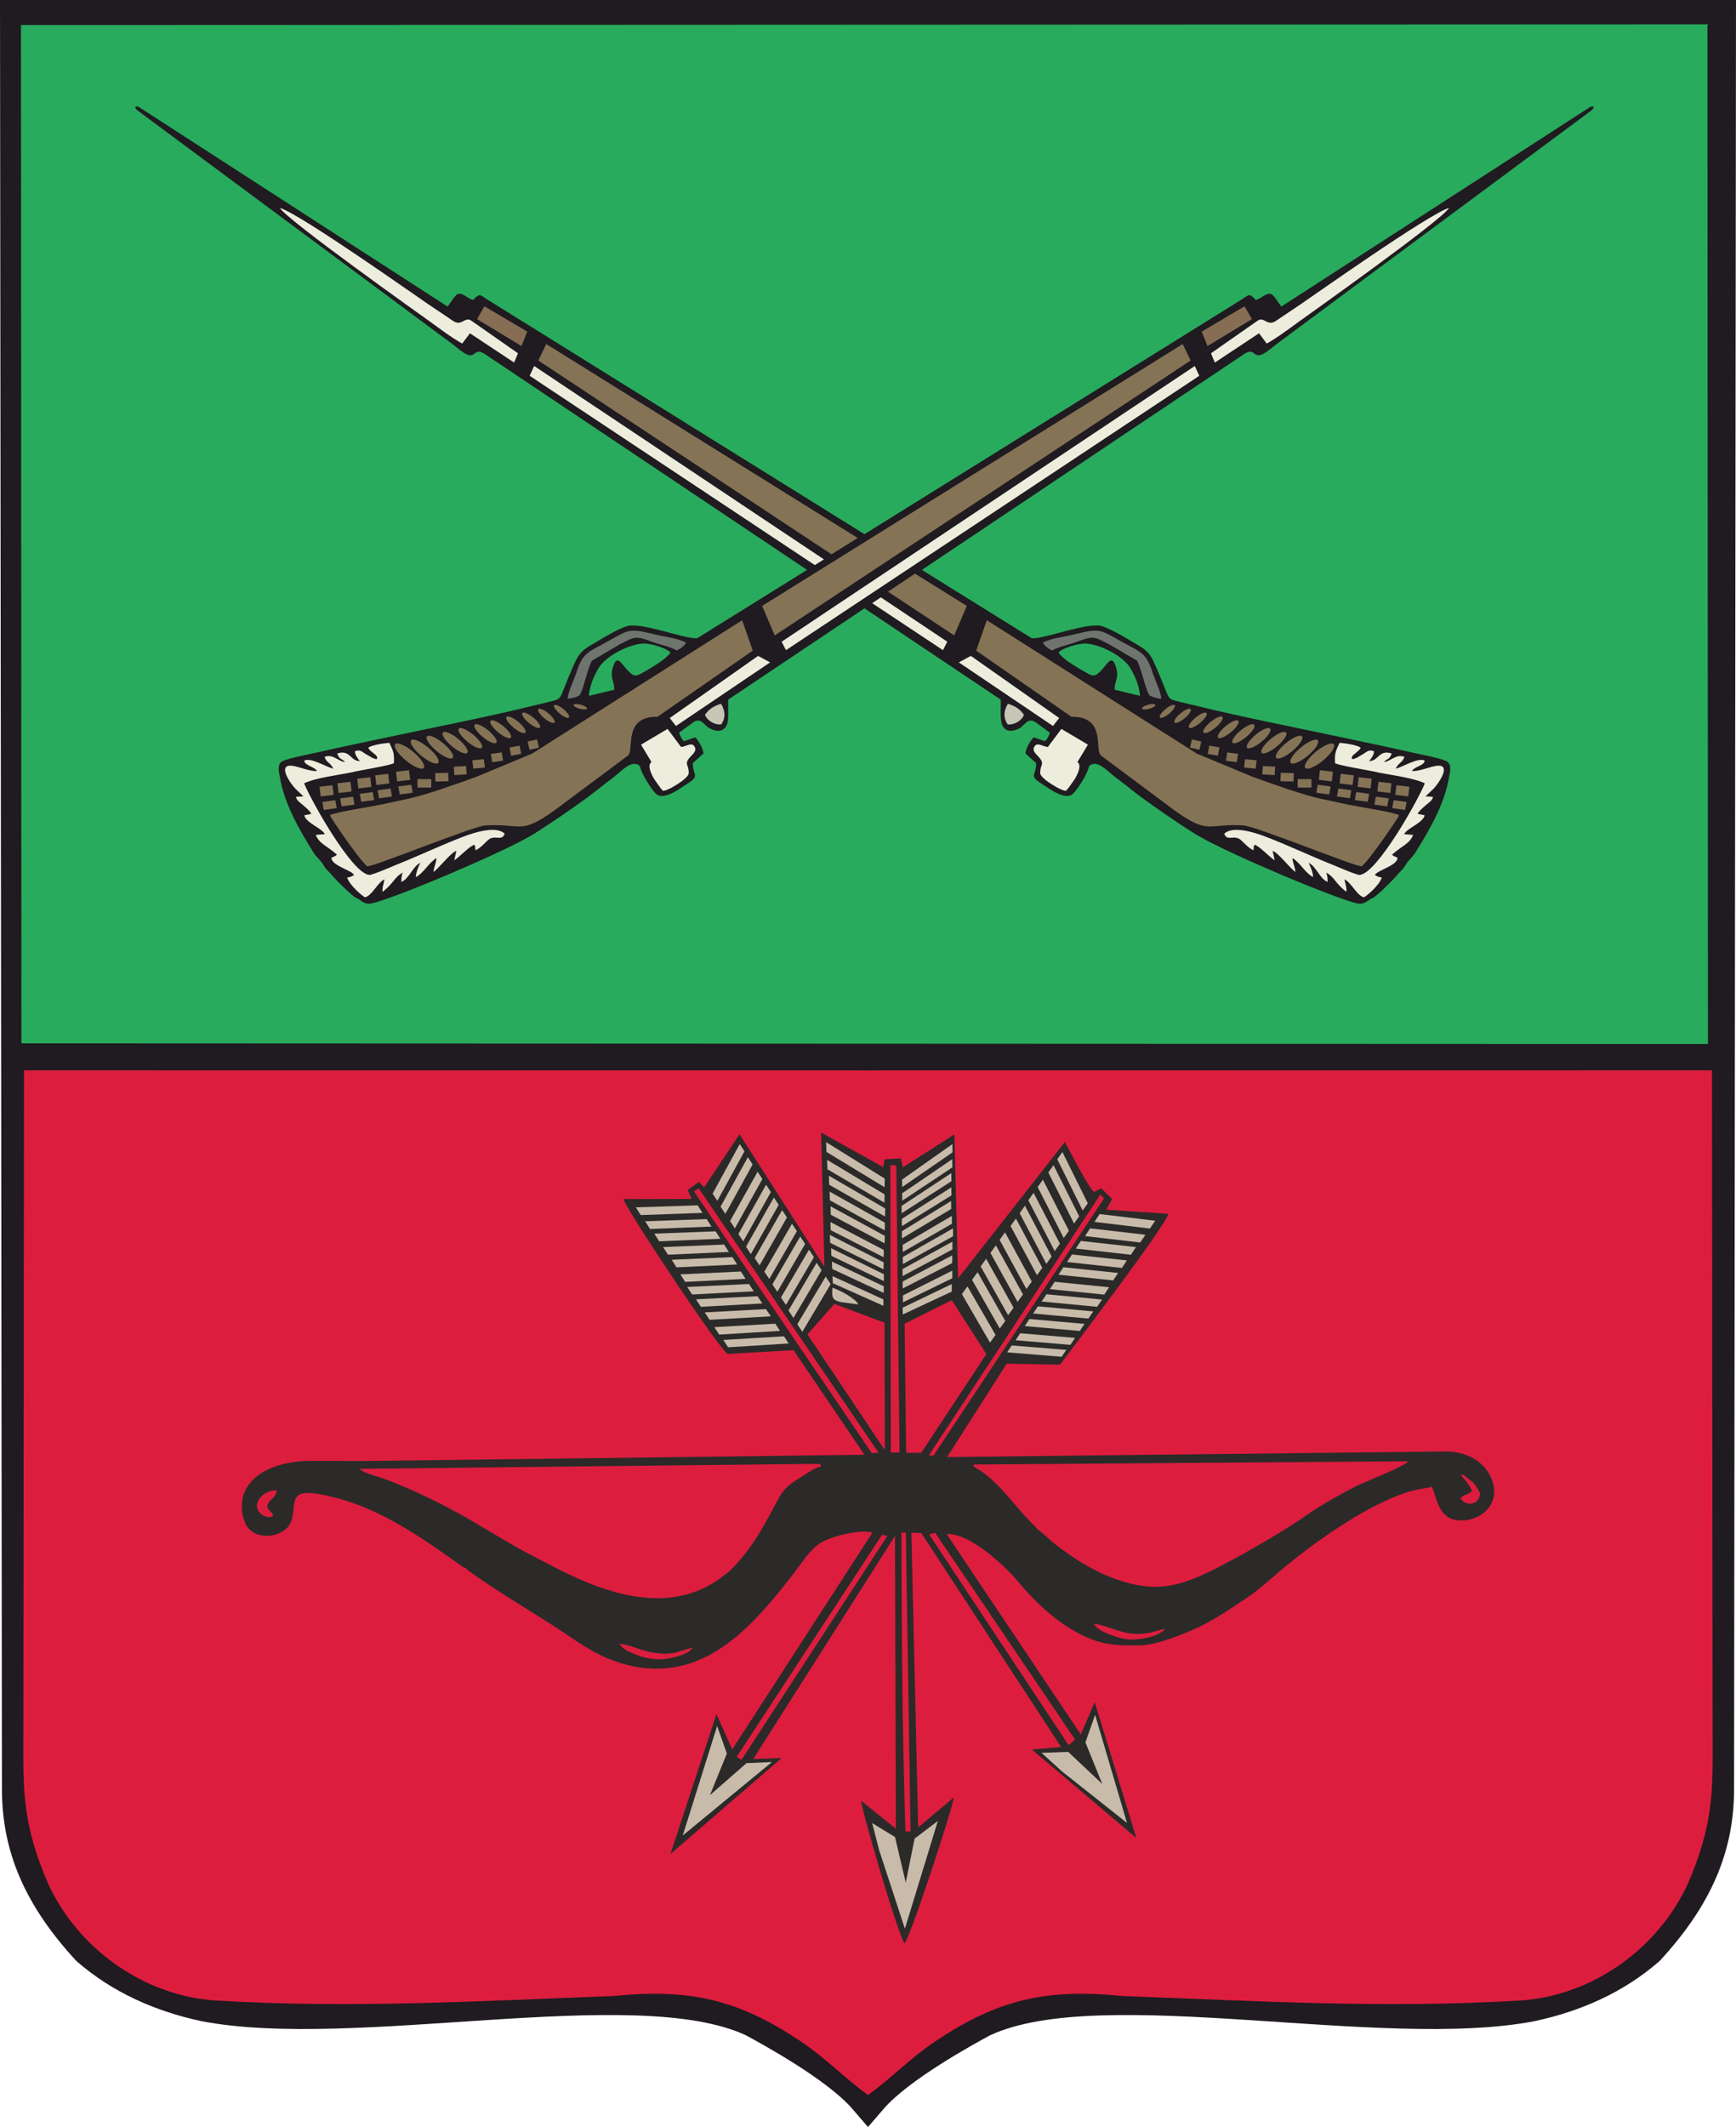 <?xml version="1.0" encoding="UTF-8"?>
<!DOCTYPE svg PUBLIC "-//W3C//DTD SVG 1.1//EN" "http://www.w3.org/Graphics/SVG/1.1/DTD/svg11.dtd">
<!-- Creator: CorelDRAW -->
<svg xmlns="http://www.w3.org/2000/svg" xml:space="preserve" width="762.567mm" height="933.995mm" version="1.1" style="shape-rendering:geometricPrecision; text-rendering:geometricPrecision; image-rendering:optimizeQuality; fill-rule:evenodd; clip-rule:evenodd"
viewBox="0 0 76246.68 93387.31"
 xmlns:xlink="http://www.w3.org/1999/xlink"
 xmlns:xodm="http://www.corel.com/coreldraw/odm/2003">
 <defs>
  <style type="text/css">
   <![CDATA[
    .fil8 {fill:#2B2A29}
    .fil2 {fill:#DD1D3E}
    .fil3 {fill:#EDEDDE}
    .fil9 {fill:#C8BBAA}
    .fil7 {fill:#C7C6B7}
    .fil6 {fill:#866D54}
    .fil4 {fill:#857356}
    .fil5 {fill:#70746F}
    .fil1 {fill:#28AB5D}
    .fil0 {fill:#1F1B20}
   ]]>
  </style>
 </defs>
 <g id="Слой_x0020_1">
  <g id="_2338726822640">
   <path class="fil0" d="M43465.7 89369.96c-744.55,405.28 -3550.09,1938.93 -4659.69,3225.68l-682.67 791.67 -682.67 -791.67c-1109.6,-1286.75 -3915.14,-2820.4 -4659.7,-3225.68 -4870.83,-2289.99 -17221.44,674.77 -23953.41,-633.63 -2024.34,-438.46 -3892.8,-1259.37 -5473.65,-2637.52 -2248.53,-2433.3 -3266.15,-4791.95 -3269.11,-7536.63l-84.79 -78562.18 38123.34 0 38123.35 0 -84.79 78562.18c-2.96,2744.68 -1020.59,5103.33 -3269.13,7536.63 -1580.83,1378.16 -3449.3,2199.06 -5473.65,2637.52 -6731.95,1308.4 -19082.57,-1656.36 -23953.41,633.63z"/>
   <polygon class="fil1" points="940.17,45808.03 75015.01,45838.49 74991.01,1068.12 921.76,1098.66 "/>
   <path class="fil2" d="M38081.55 91951.06l40.24 34.27 1.54 1.31 1.56 -1.31 40.21 -34.27c993.99,-716.91 1774.87,-1556.76 2899.25,-2314.31 2779.79,-1872.82 4940.29,-2333.96 8235.77,-1999.84 5955.48,219.72 11482.34,551.7 17436.64,198.43 3288.04,-195.05 6300.86,-2424.85 7533.86,-5453.04 1078.3,-2648.19 948.71,-4102.9 949.37,-6862.49l-27.08 -28527.3 -37069.58 4.88 -37069.59 -4.88 -27.08 28527.3c0.66,2759.59 -128.93,4214.3 949.39,6862.49 1233,3028.18 4245.8,5257.98 7533.86,5453.04 5954.3,353.26 11481.14,21.29 17436.64,-198.43 3295.47,-334.13 5455.99,127.01 8235.77,1999.84 1124.36,757.55 1905.25,1597.4 2899.23,2314.31z"/>
   <g>
    <path class="fil0" d="M19657.42 13459.5c102.24,-114.57 329.3,-507.8 438.18,-545.12 248.2,-85.08 457.7,223.2 690.57,252.98 328.28,-355.77 288.02,-196.31 779.2,84.13l16403.02 10201.82 16402.99 -10201.82c491.19,-280.44 450.92,-439.9 779.21,-84.13 232.87,-29.78 442.37,-338.06 690.58,-252.98 108.88,37.32 335.93,430.54 438.17,545.12l13540.78 -8749.5c206.07,-102.51 223.47,21.28 69.11,144.4l-13772.81 10215.82c-187.36,141.05 -458.28,379.79 -653.32,476.46 -432.13,214.19 -343.27,-316.59 -817.01,-4.35l-14156.36 9479.14 4821.1 2998.49c526.56,63.99 2508.34,-749.82 3131.2,-515.93 429.12,161.15 880.27,429.52 1252.79,651.56 490.55,292.42 738.5,380.66 987,923.05 196.01,427.81 388.24,902.64 561.17,1344.87 120.4,307.97 223.45,300.35 557.04,386.75 250.41,64.84 508.14,121.33 770.09,185.38 2081.74,508.92 4154.35,906.99 6259.04,1356.3 1043.5,222.76 2095.31,437.93 3138.43,676.12 473.58,108.13 1113.78,219.4 1525.75,373.75 292.54,109.58 191.5,490.34 150.86,725.7 -205.4,1189.65 -852,2295.67 -1473.73,3296.63 -131.09,211.05 -295.15,320.41 -422.08,529.43 -82.06,135.11 -84.1,148.47 -200.01,264.82 -92.06,92.42 -143.12,151.82 -233.34,258.05 -135.15,159.13 -818.45,840.64 -1008.45,943.02l-102.79 41.61c-10.03,6.11 -250.74,226.44 -474.62,219.79 -429.49,-12.77 -2957.87,-1062.28 -3478.55,-1285.65 -1028.21,-441.1 -2998.54,-1291.82 -3866.56,-1847.86 -796.88,-510.47 -1507.12,-995.28 -2262.31,-1548.83 -379.08,-277.87 -699.06,-550.49 -1075.47,-828.19 -322.54,-237.95 -736.63,-709.12 -1048.06,-622.46 -102.98,28.66 -160.01,56.42 -181.91,146.79 -67.83,294.44 -483.54,965.41 -699.36,1165.71 -65.3,60.6 -135.45,80.39 -227.66,84.23 -390.93,16.27 -847.71,-352.1 -1148.44,-540.55 -576.21,-361.05 -222.01,-357.34 -234.05,-899.64l-467.47 -423.27c25.62,-275.31 235.21,-567.77 356.75,-708.45l504.55 170.86c93.04,-102.91 174.63,-226.59 203.7,-379.24l-647.75 -472.68c-335.22,-192.85 -447.37,164.38 -692.93,290.28 -294.57,151.04 -603.32,170.64 -749.2,-154.34 -100.47,-223.84 -44.05,-811.79 -62.85,-1111.39l-5983.22 -4006.41 -5983.25 4006.41c-18.78,299.6 37.64,887.55 -62.84,1111.39 -145.87,324.98 -454.62,305.38 -749.2,154.34 -245.56,-125.9 -357.71,-483.14 -692.92,-290.28l-647.76 472.68c29.08,152.65 110.68,276.33 203.69,379.24l504.55 -170.86c121.55,140.68 331.16,433.13 356.75,708.45l-467.47 423.27c-12.04,542.3 342.18,538.59 -234.03,899.64 -300.74,188.45 -757.52,556.82 -1148.45,540.55 -92.21,-3.84 -162.36,-23.63 -227.67,-84.23 -215.82,-200.29 -631.53,-871.27 -699.34,-1165.71 -21.9,-90.37 -78.95,-118.13 -181.92,-146.79 -311.43,-86.66 -725.52,384.51 -1048.06,622.46 -376.41,277.7 -696.39,550.32 -1075.48,828.19 -755.19,553.55 -1465.43,1038.35 -2262.3,1548.83 -868.03,556.04 -2838.36,1406.76 -3866.57,1847.86 -520.66,223.37 -3049.06,1272.88 -3478.55,1285.65 -223.87,6.65 -464.59,-213.68 -474.62,-219.79l-102.77 -41.61c-190.01,-102.38 -873.32,-783.89 -1008.47,-943.02 -90.22,-106.23 -141.26,-165.63 -233.34,-258.05 -115.91,-116.34 -117.93,-129.7 -199.99,-264.82 -126.95,-209.02 -291,-318.38 -422.09,-529.43 -621.74,-1000.96 -1268.32,-2106.97 -1473.74,-3296.63 -40.64,-235.37 -141.67,-616.13 150.86,-725.7 411.97,-154.35 1052.19,-265.63 1525.77,-373.75 1043.1,-238.19 2094.93,-453.36 3138.43,-676.12 2104.67,-449.31 4177.28,-847.38 6259.03,-1356.3 261.95,-64.04 519.68,-120.53 770.1,-185.38 333.57,-86.4 436.61,-78.78 557.04,-386.75 172.91,-442.23 365.14,-917.06 561.16,-1344.87 248.51,-542.39 496.45,-630.63 987.01,-923.05 372.5,-222.04 823.65,-490.42 1252.79,-651.56 622.84,-233.89 2604.63,579.92 3131.18,515.93l4821.12 -2998.49 -14156.37 -9479.14c-473.74,-312.24 -384.88,218.54 -817.01,4.35 -195.04,-96.67 -465.97,-335.41 -653.31,-476.46l-13772.82 -10215.82c-154.35,-123.12 -136.96,-246.91 69.11,-144.4l13540.78 8749.5zm6205.71 17092.5l0 0 1117.6 -268.87c-2.15,-432.31 -222.05,-519.18 -38.76,-1054.91 177.82,-519.7 361.31,-49.54 683.71,265.43 258.57,252.63 360.7,178.76 676.65,-1.52 352.89,-201.35 987.09,-570.61 1144.45,-847.91 -170.27,-182.81 -818.89,-385.79 -1147.29,-388.84 -591.01,-5.5 -1695.89,517.25 -2030.41,1110.7 -186.38,330.64 -362.34,719.44 -405.95,1185.92zm24210.52 0l0 0c-43.6,-466.49 -219.58,-855.29 -405.97,-1185.92 -334.52,-593.45 -1439.39,-1116.2 -2030.4,-1110.7 -328.41,3.05 -977.02,206.03 -1147.28,388.84 157.35,277.3 791.55,646.56 1144.44,847.91 315.94,180.28 418.08,254.15 676.64,1.52 322.41,-314.97 505.91,-785.13 683.71,-265.43 183.29,535.73 -36.6,622.6 -38.76,1054.91l1117.62 268.87z"/>
    <path class="fil3" d="M41607.16 28175.3l-191.45 370.51 -3108.54 -2062.9 380.93 -255.06 2919.07 1947.44zm-5820.51 -3365.06l0 0 -12523.59 -8310.94 197.67 -430.29 12727.8 8491.28 -401.89 249.96z"/>
    <path class="fil4" d="M42874.38 28566.06l466.91 -1333.79 9219.85 5852.98 2436.23 1014.26c806.34,289.6 2264.19,821.41 3072.54,982.68l1129.69 244.03c486.66,100.58 2044,336.01 2249.68,467.49 -43.17,132.34 -1306.32,1975.5 -1639.15,2240.18 -114.81,91.3 -4648.6,-1762.62 -5202.19,-1794.57 -1591.47,-91.88 -1500.42,430.5 -3007.04,-647.65l-3234.23 -2409.96c-320.36,-235.04 250.71,-1729.08 -1308.65,-1711.5l-4183.65 -2904.15z"/>
    <path class="fil4" d="M23642.92 15827.03l348.02 -722.2 13681.21 8515.77 -1152.02 716.5 -12877.21 -8510.08zm16544.35 9359.1l0 0 2276.2 1416.81 -553.94 1295.81 -2905.66 -1920.22 1183.39 -792.41z"/>
    <path class="fil3" d="M18809.23 13357.25c312.3,209.87 632.84,422.49 948.92,637.72 196.3,133.68 322.67,251.26 574.5,114.2 261.12,-142.1 276.97,-88.69 510.16,69.38l1907.29 1333.1 -170.08 406.89 -1940.01 -1285.46 -340.31 451.7c-514.84,-291.58 -989.4,-658.29 -1451.24,-990.8 -318.43,-230.04 -6253.25,-4438.89 -6556.27,-4964.32 847.04,233.45 6011.67,3887.98 6517.03,4227.61z"/>
    <path class="fil3" d="M59051.19 38610.49c30.17,201.96 103.37,345.08 84.93,547.35 -527.72,-404.73 -510.85,-649.23 -893.67,-845.34 66.76,113.09 61.23,256.85 68.59,407.96 -335.12,-119.19 -508.2,-692.18 -833.94,-836.41 83.03,185.8 178.2,372.58 197.11,621.56 -142.2,-49.12 -380.71,-308.09 -463.65,-412.39 -83.46,-104.95 -328.97,-364.27 -441.01,-417.51 -6.57,168.3 104.12,371.71 128.44,608.38 -257.34,-176.91 -761.66,-855.87 -1003.21,-924.7l90.4 412.95c-269.04,-175.29 -641.72,-604.18 -883.32,-684.55 -52.96,101.53 -33.86,109.94 -45.42,244.8 -227,-97.76 -431.39,-341.14 -552.12,-447.4 -300.43,-264.48 -608.03,82.7 -733.15,-281.66 368.33,-362.67 1335.39,-49.02 1752.14,107.11 952.7,356.88 2046.23,876.88 3035.56,1270.01 167.22,66.46 1023.18,444.14 1161.86,433.11 761.53,-60.5 2577.03,-3307.64 2858.53,-4019.24 -461.07,-237 -1513,-369.09 -2041.43,-475.52 -423.62,-107.03 -1670.87,-291.33 -1900.7,-410.81 -27.74,-488.67 48.88,-553.15 197.84,-894.28 185.98,12.07 772.49,87.98 928.31,216.85 -116.43,226.15 -454.23,311.84 -384.13,493.84 110.9,28.94 349.38,-135.89 461.6,-198.9 190.19,-106.81 269.26,-235.85 504.42,-141.75 9.7,161.52 -144.26,351.51 -215.37,428.37 424.16,15.29 413.89,-515.35 997.51,-329.29 -62.01,151.62 -95.09,209.45 -247.09,283.48l-99.46 92.1c306.28,-25.24 531.96,-372.97 900.87,-226.65 -82.58,260.46 -291.07,277.07 -378.44,519.48 317.38,-82.91 991.53,-507.84 1269.8,-356.3 -17.79,227.81 -449.67,254.69 -557.59,459.85 332.31,10.11 745.28,-175.54 1040.67,-225.8 769.94,-130.99 95.78,819.02 -108.58,1014.85l-339.5 321.49 334.36 19.06c-36.55,108.78 -68.41,156.46 -141.53,219.67 -153.42,132.63 -477.51,378.86 -536.04,529.44l308.13 60.02c-66.39,333.99 -786.29,570.53 -902.21,832.73l396.29 29.59c-154.94,393.41 -488.23,477.05 -928.02,866.07 99.49,104.18 129.78,70.16 241.82,141.09 -16.04,274.56 -497.44,424.37 -877.13,639.88l-122.34 100.87c104.25,90.78 170.14,96.59 310.39,126.98 -125.25,367.76 -724.72,856.55 -792.7,864.51 -313.1,-79.47 -552.05,-659.43 -847.83,-784.93z"/>
    <polygon class="fil3" points="42111.75,29081.65 42641.65,28798.36 46521.15,31525.66 46248.31,31874.82 "/>
    <path class="fil5" d="M49934.29 29004.46l-1243.9 -730.28c-81.39,-41.47 -129.39,-57.86 -218.04,-105.59 -498.13,-268.2 -608.51,-188.17 -1268.03,42.07 -247.07,86.26 -801.68,216.08 -985.68,349.65 -159.64,-65.2 -356.94,-209.9 -413.67,-350.34 369.66,-191.68 981.1,-255.66 1422.2,-366.2 1138.1,-285.24 1124.54,-171.68 2049.1,335.64 855.51,469.41 1075.47,482.54 1360.21,1397.42 102.03,301.32 352.42,803.14 367.78,1100.71 -110.33,1.58 -427.8,-74.38 -513.24,-147.44 -145.43,-124.35 -384.29,-1274.06 -556.74,-1525.63z"/>
    <polygon class="fil6" points="23157.38,14559.26 22904.07,15194.72 20950.25,14010.42 21274.93,13447.85 "/>
    <path class="fil3" d="M47321.74 33459.8c234.09,146.65 -60.96,670.39 -163.37,811.58 -91.65,126.35 -240.48,363.07 -345.69,451.45 -207.4,-9.82 -648.27,-299.35 -807.88,-413.7 -101.51,-72.72 -286.28,-230.45 -311.02,-326.84 -26.66,-103.96 17.73,-288.1 55.56,-379.36 141.54,-341.47 -560.99,-536.22 -291.05,-858.78 122.95,-146.94 328.07,23.11 564.56,54.53l593.49 -795 1165.95 690.75 -460.54 765.35z"/>
    <path class="fil7" d="M44971.95 31384.56c-59.79,209.35 -379.73,449.82 -709.54,420.88 -215.33,-291.02 -168.57,-632.84 6.85,-906.3 339.88,102.54 548.77,253.83 702.69,485.42z"/>
    <polygon class="fil4" points="61114.03,34392.46 60543.65,34325.91 60494.15,34750.23 61064.52,34816.78 "/>
    <polygon class="fil4" points="61902.18,34542.21 61331.81,34475.66 61282.3,34899.98 61852.67,34966.53 "/>
    <polygon class="fil4" points="59457.43,34040.85 58887.04,33974.3 58837.53,34398.62 59407.91,34465.16 "/>
    <polygon class="fil4" points="60245.58,34190.6 59675.18,34124.05 59625.68,34548.36 60196.05,34614.93 "/>
    <polygon class="fil4" points="58543.19,33883.22 57972.81,33816.68 57923.29,34240.98 58493.68,34307.54 "/>
    <polygon class="fil4" points="60995.62,35054.69 60427.78,34977.32 60364.69,35328.29 60932.51,35405.66 "/>
    <polygon class="fil4" points="61778.37,35209.65 61210.54,35132.29 61147.44,35483.25 61715.25,35560.62 "/>
    <polygon class="fil4" points="59351.53,34698.32 58783.7,34620.96 58720.61,34971.93 59288.42,35049.3 "/>
    <polygon class="fil4" points="60134.27,34853.28 59566.46,34775.91 59503.34,35126.89 60071.18,35204.26 "/>
    <polygon class="fil4" points="58443.03,34531.96 57875.22,34454.58 57812.11,34805.55 58379.93,34882.92 "/>
    <path class="fil4" d="M58581.29 32676.75c-87.5,-105.81 -439.63,40.98 -786.5,327.85 -346.88,286.86 -557.15,605.17 -469.65,710.98 87.5,105.8 439.61,-40.99 786.5,-327.86 346.86,-286.85 557.15,-605.16 469.65,-710.97z"/>
    <path class="fil4" d="M57882.72 32505.49c-83.27,-100.69 -418.38,38.99 -748.47,311.99 -330.11,272.99 -530.23,575.92 -446.96,676.6 83.28,100.7 418.38,-39 748.49,-312 330.11,-272.97 530.21,-575.91 446.94,-676.59z"/>
    <path class="fil4" d="M57184.14 32334.22c-79.03,-95.58 -397.11,37.03 -710.45,296.14 -313.34,259.13 -503.28,546.68 -424.24,642.24 79.04,95.59 397.13,-37.02 710.46,-296.13 313.34,-259.14 503.27,-546.68 424.23,-642.25z"/>
    <path class="fil4" d="M56485.59 32162.97c-74.81,-90.46 -375.87,35.04 -672.45,280.3 -296.56,245.26 -476.34,517.4 -401.53,607.86 74.81,90.46 375.87,-35.05 672.42,-280.3 296.58,-245.26 476.36,-517.41 401.56,-607.86z"/>
    <path class="fil4" d="M55787.01 31991.7c-70.57,-85.33 -354.6,33.07 -634.42,264.45 -279.8,231.4 -449.41,488.17 -378.83,573.51 70.57,85.33 354.62,-33.08 634.42,-264.47 279.79,-231.38 449.4,-488.16 378.83,-573.49z"/>
    <path class="fil4" d="M55088.44 31820.44c-66.35,-80.23 -333.37,31.09 -596.38,248.6 -263.04,217.52 -422.48,458.9 -356.13,539.13 66.33,80.24 333.36,-31.09 596.39,-248.61 263.04,-217.52 422.47,-458.9 356.12,-539.12z"/>
    <path class="fil4" d="M54389.88 31649.19c-62.11,-75.13 -312.12,29.09 -558.37,232.75 -246.28,203.65 -395.57,429.63 -333.44,504.74 62.12,75.12 312.1,-29.1 558.38,-232.75 246.26,-203.65 395.54,-429.64 333.43,-504.74z"/>
    <path class="fil4" d="M53691.31 31477.92c-57.87,-69.99 -290.85,27.13 -520.33,216.9 -229.5,189.8 -368.62,400.4 -310.74,470.39 57.88,70 290.85,-27.12 520.36,-216.9 229.5,-189.79 368.61,-400.39 310.71,-470.39z"/>
    <path class="fil4" d="M52992.76 31306.66c-53.67,-64.88 -269.61,25.14 -482.34,201.05 -212.73,175.93 -341.7,371.14 -288.02,436.02 53.64,64.88 269.59,-25.15 482.32,-201.05 212.73,-175.93 341.7,-371.14 288.04,-436.02z"/>
    <path class="fil4" d="M52294.18 31135.4c-49.41,-59.77 -248.35,23.16 -444.31,185.21 -195.96,162.06 -314.75,341.88 -265.31,401.65 49.42,59.76 248.35,-23.16 444.29,-185.21 195.97,-162.06 314.75,-341.89 265.33,-401.65z"/>
    <path class="fil4" d="M51595.61 30964.13c-45.18,-54.64 -227.09,21.18 -406.29,169.36 -179.19,148.19 -287.82,312.63 -242.62,367.28 45.19,54.65 227.11,-21.18 406.29,-169.36 179.21,-148.19 287.82,-312.63 242.62,-367.28z"/>
    <path class="fil4" d="M50742.13 30949.8c-13.46,-49.13 -154.97,-53.22 -316.07,-9.11 -161.12,44.08 -280.81,119.67 -267.37,168.81 13.46,49.14 154.97,53.23 316.07,9.13 161.12,-44.1 280.81,-119.68 267.37,-168.83z"/>
    <polygon class="fil4" points="56995.04,34578.28 57599.92,34578.28 57599.92,34207.09 56995.04,34207.09 "/>
    <path class="fil4" d="M56824.97 33945.58c-190.92,-5.27 -381.87,-10.54 -572.78,-15.8 -4.63,123.2 -9.24,246.41 -13.86,369.61 190.92,5.27 381.86,10.54 572.78,15.8 4.63,-123.2 9.25,-246.42 13.86,-369.61z"/>
    <path class="fil4" d="M56008.44 33663.28c-180.24,-10.53 -360.46,-21.07 -540.71,-31.6 -9.24,122.67 -18.48,245.36 -27.71,368.04 180.22,10.53 360.46,21.07 540.7,31.6 9.23,-122.67 18.48,-245.36 27.72,-368.04z"/>
    <path class="fil4" d="M55191.92 33380.97c-169.54,-15.8 -339.09,-31.59 -508.62,-47.39 -13.86,122.15 -27.72,244.32 -41.57,366.47 169.53,15.8 339.07,31.6 508.61,47.4 13.85,-122.15 27.72,-244.33 41.58,-366.48z"/>
    <path class="fil4" d="M54375.39 33098.66c-158.85,-21.06 -317.69,-42.12 -476.51,-63.19 -18.5,121.63 -36.99,243.28 -55.45,364.9 158.84,21.07 317.67,42.12 476.52,63.19 18.49,-121.62 36.96,-243.27 55.44,-364.9z"/>
    <path class="fil4" d="M53558.86 32816.36c-148.14,-26.33 -296.28,-52.66 -444.43,-78.98 -23.1,121.09 -46.2,242.21 -69.3,363.31 148.14,26.35 296.28,52.66 444.43,78.99 23.1,-121.09 46.2,-242.21 69.3,-363.32z"/>
    <polygon class="fil4" points="52762.85,32557.98 52350.5,32463.2 52267.33,32824.95 52679.67,32919.74 "/>
    <polygon class="fil3" points="34329.61,28175.3 34521.06,28545.81 52673.72,16499.3 52476.05,16069 "/>
    <path class="fil4" d="M33062.38 28566.06l-466.89 -1333.79 -9219.87 5852.98 -2436.22 1014.26c-806.34,289.6 -2264.18,821.41 -3072.53,982.68l-1129.71 244.03c-486.65,100.58 -2043.99,336.01 -2249.67,467.49 43.17,132.34 1306.31,1975.5 1639.16,2240.18 114.8,91.3 4648.58,-1762.62 5202.17,-1794.57 1591.48,-91.88 1500.44,430.5 3007.05,-647.65l3234.24 -2409.96c320.36,-235.04 -250.71,-1729.08 1308.65,-1711.5l4183.63 -2904.15z"/>
    <polygon class="fil4" points="52293.86,15827.03 51945.82,15104.83 33473.3,26602.94 34027.23,27898.76 "/>
    <path class="fil3" d="M57127.54 13357.25c-312.28,209.87 -632.82,422.49 -948.9,637.72 -196.31,133.68 -322.69,251.26 -574.5,114.2 -261.13,-142.1 -276.98,-88.69 -510.16,69.38l-1907.29 1333.1 170.06 406.89 1940.02 -1285.46 340.3 451.7c514.86,-291.58 989.42,-658.29 1451.25,-990.8 318.43,-230.04 6253.25,-4438.89 6556.26,-4964.32 -847.03,233.45 -6011.65,3887.98 -6517.03,4227.61z"/>
    <path class="fil3" d="M16885.59 38610.49c-30.17,201.96 -103.39,345.08 -84.94,547.35 527.72,-404.73 510.84,-649.23 893.67,-845.34 -66.77,113.09 -61.22,256.85 -68.59,407.96 335.12,-119.19 508.19,-692.18 833.94,-836.41 -83.04,185.8 -178.21,372.58 -197.1,621.56 142.18,-49.12 380.71,-308.09 463.63,-412.39 83.47,-104.95 328.99,-364.27 441.02,-417.51 6.57,168.3 -104.11,371.71 -128.44,608.38 257.34,-176.91 761.65,-855.87 1003.21,-924.7l-90.4 412.95c269.04,-175.29 641.72,-604.18 883.32,-684.55 52.96,101.53 33.86,109.94 45.42,244.8 227,-97.76 431.4,-341.14 552.12,-447.4 300.43,-264.48 608.03,82.7 733.16,-281.66 -368.35,-362.67 -1335.39,-49.02 -1752.16,107.11 -952.69,356.88 -2046.21,876.88 -3035.54,1270.01 -167.23,66.46 -1023.18,444.14 -1161.87,433.11 -761.54,-60.5 -2577.04,-3307.64 -2858.53,-4019.24 461.07,-237 1512.99,-369.09 2041.43,-475.52 423.62,-107.03 1670.88,-291.33 1900.69,-410.81 27.75,-488.67 -48.87,-553.15 -197.82,-894.28 -185.99,12.07 -772.51,87.98 -928.31,216.85 116.42,226.15 454.22,311.84 384.12,493.84 -110.91,28.94 -349.39,-135.89 -461.6,-198.9 -190.2,-106.81 -269.27,-235.85 -504.42,-141.75 -9.7,161.52 144.25,351.51 215.36,428.37 -424.14,15.29 -413.87,-515.35 -997.49,-329.29 62,151.62 95.07,209.45 247.08,283.48l99.47 92.1c-306.28,-25.24 -531.98,-372.97 -900.87,-226.65 82.56,260.46 291.06,277.07 378.43,519.48 -317.38,-82.91 -991.53,-507.84 -1269.79,-356.3 17.79,227.81 449.66,254.69 557.59,459.85 -332.32,10.11 -745.29,-175.54 -1040.68,-225.8 -769.94,-130.99 -95.78,819.02 108.58,1014.85l339.5 321.49 -334.36 19.06c36.55,108.78 68.41,156.46 141.54,219.67 153.42,132.63 477.5,378.86 536.02,529.44l-308.11 60.02c66.39,333.99 786.28,570.53 902.2,832.73l-396.3 29.59c154.96,393.41 488.25,477.05 928.04,866.07 -99.5,104.18 -129.79,70.16 -241.82,141.09 16.04,274.56 497.43,424.37 877.12,639.88l122.34 100.87c-104.25,90.78 -170.13,96.59 -310.4,126.98 125.27,367.76 724.73,856.55 792.72,864.51 313.09,-79.47 552.04,-659.43 847.83,-784.93z"/>
    <polygon class="fil3" points="33825.02,29081.65 33295.12,28798.36 29415.64,31525.66 29688.47,31874.82 "/>
    <path class="fil5" d="M26002.47 29004.46l1243.9 -730.28c81.39,-41.47 129.39,-57.86 218.04,-105.59 498.13,-268.2 608.53,-188.17 1268.05,42.07 247.06,86.26 801.67,216.08 985.67,349.65 159.63,-65.2 356.93,-209.9 413.66,-350.34 -369.65,-191.68 -981.09,-255.66 -1422.18,-366.2 -1138.11,-285.24 -1124.55,-171.68 -2049.12,335.64 -855.51,469.41 -1075.45,482.54 -1360.19,1397.42 -102.05,301.32 -352.43,803.14 -367.79,1100.71 110.33,1.58 427.8,-74.38 513.23,-147.44 145.43,-124.35 384.3,-1274.06 556.74,-1525.63z"/>
    <polygon class="fil6" points="52779.39,14559.26 53032.69,15194.72 54986.53,14010.42 54661.84,13447.85 "/>
    <path class="fil3" d="M28615.04 33459.8c-234.1,146.65 60.96,670.39 163.35,811.58 91.66,126.35 240.48,363.07 345.69,451.45 207.4,-9.82 648.28,-299.35 807.9,-413.7 101.5,-72.72 286.26,-230.45 311,-326.84 26.67,-103.96 -17.72,-288.1 -55.56,-379.36 -141.52,-341.47 561.01,-536.22 291.07,-858.78 -122.97,-146.94 -328.09,23.11 -564.57,54.53l-593.5 -795 -1165.94 690.75 460.55 765.35z"/>
    <path class="fil7" d="M30964.83 31384.56c59.77,209.35 379.72,449.82 709.54,420.88 215.33,-291.02 168.55,-632.84 -6.86,-906.3 -339.87,102.54 -548.77,253.83 -702.68,485.42z"/>
    <polygon class="fil4" points="14822.73,34392.46 15393.12,34325.91 15442.63,34750.23 14872.25,34816.78 "/>
    <polygon class="fil4" points="14034.59,34542.21 14604.98,34475.66 14654.47,34899.98 14084.1,34966.53 "/>
    <polygon class="fil4" points="16479.34,34040.85 17049.73,33974.3 17099.24,34398.62 16528.85,34465.16 "/>
    <polygon class="fil4" points="15691.19,34190.6 16261.58,34124.05 16311.09,34548.36 15740.71,34614.93 "/>
    <polygon class="fil4" points="17393.59,33883.22 17963.98,33816.68 18013.47,34240.98 17443.1,34307.54 "/>
    <polygon class="fil4" points="14941.15,35054.69 15508.99,34977.32 15572.09,35328.29 15004.25,35405.66 "/>
    <polygon class="fil4" points="14158.42,35209.65 14726.22,35132.29 14789.34,35483.25 14221.51,35560.62 "/>
    <polygon class="fil4" points="16585.25,34698.32 17153.06,34620.96 17216.17,34971.93 16648.34,35049.3 "/>
    <polygon class="fil4" points="15802.5,34853.28 16370.31,34775.91 16433.43,35126.89 15865.59,35204.26 "/>
    <polygon class="fil4" points="17493.74,34531.96 18061.55,34454.58 18124.67,34805.55 17556.85,34882.92 "/>
    <path class="fil4" d="M17355.5 32676.75c87.5,-105.81 439.61,40.98 786.5,327.85 346.86,286.86 557.14,605.17 469.64,710.98 -87.5,105.8 -439.62,-40.99 -786.49,-327.86 -346.88,-286.85 -557.15,-605.16 -469.65,-710.97z"/>
    <path class="fil4" d="M18054.05 32505.49c83.27,-100.69 418.37,38.99 748.47,311.99 330.12,272.99 530.23,575.92 446.96,676.6 -83.27,100.7 -418.38,-39 -748.48,-312 -330.11,-272.97 -530.22,-575.91 -446.95,-676.59z"/>
    <path class="fil4" d="M18752.62 32334.22c79.03,-95.58 397.12,37.03 710.45,296.14 313.34,259.13 503.28,546.68 424.24,642.24 -79.04,95.59 -397.11,-37.02 -710.45,-296.13 -313.35,-259.14 -503.27,-546.68 -424.24,-642.25z"/>
    <path class="fil4" d="M19451.19 32162.97c74.81,-90.46 375.87,35.04 672.43,280.3 296.58,245.26 476.36,517.4 401.55,607.86 -74.82,90.46 -375.87,-35.05 -672.44,-280.3 -296.56,-245.26 -476.34,-517.41 -401.54,-607.86z"/>
    <path class="fil4" d="M20149.75 31991.7c70.58,-85.33 354.62,33.07 634.43,264.45 279.79,231.4 449.4,488.17 378.83,573.51 -70.57,85.33 -354.62,-33.08 -634.42,-264.47 -279.8,-231.38 -449.41,-488.16 -378.84,-573.49z"/>
    <path class="fil4" d="M20848.33 31820.44c66.34,-80.23 333.37,31.09 596.39,248.6 263.04,217.52 422.48,458.9 356.12,539.13 -66.34,80.24 -333.36,-31.09 -596.39,-248.61 -263.04,-217.52 -422.46,-458.9 -356.12,-539.12z"/>
    <path class="fil4" d="M21546.89 31649.19c62.12,-75.13 312.11,29.09 558.38,232.75 246.26,203.65 395.55,429.63 333.44,504.74 -62.13,75.12 -312.12,-29.1 -558.38,-232.75 -246.27,-203.65 -395.56,-429.64 -333.44,-504.74z"/>
    <path class="fil4" d="M22245.46 31477.92c57.88,-69.99 290.85,27.13 520.34,216.9 229.51,189.8 368.62,400.4 310.73,470.39 -57.87,70 -290.85,-27.12 -520.34,-216.9 -229.51,-189.79 -368.61,-400.39 -310.73,-470.39z"/>
    <path class="fil4" d="M22944.02 31306.66c53.65,-64.88 269.59,25.14 482.33,201.05 212.73,175.93 341.7,371.14 288.03,436.02 -53.66,64.88 -269.6,-25.15 -482.33,-201.05 -212.73,-175.93 -341.7,-371.14 -288.03,-436.02z"/>
    <path class="fil4" d="M23642.58 31135.4c49.43,-59.77 248.36,23.16 444.31,185.21 195.97,162.06 314.75,341.88 265.33,401.65 -49.43,59.76 -248.35,-23.16 -444.31,-185.21 -195.96,-162.06 -314.74,-341.89 -265.33,-401.65z"/>
    <path class="fil4" d="M24341.16 30964.13c45.18,-54.64 227.1,21.18 406.29,169.36 179.19,148.19 287.82,312.63 242.61,367.28 -45.18,54.65 -227.09,-21.18 -406.29,-169.36 -179.19,-148.19 -287.81,-312.63 -242.61,-367.28z"/>
    <path class="fil4" d="M25194.65 30949.8c13.45,-49.13 154.95,-53.22 316.07,-9.11 161.11,44.08 280.81,119.67 267.35,168.81 -13.44,49.14 -154.96,53.23 -316.07,9.13 -161.1,-44.1 -280.81,-119.68 -267.35,-168.83z"/>
    <polygon class="fil4" points="18336.85,34578.28 18941.73,34578.28 18941.73,34207.09 18336.85,34207.09 "/>
    <path class="fil4" d="M19111.81 33945.58c190.93,-5.27 381.86,-10.54 572.79,-15.8 4.62,123.2 9.23,246.41 13.86,369.61 -190.93,5.27 -381.86,10.54 -572.8,15.8 -4.61,-123.2 -9.24,-246.42 -13.85,-369.61z"/>
    <path class="fil4" d="M19928.32 33663.28c180.25,-10.53 360.48,-21.07 540.71,-31.6 9.24,122.67 18.49,245.36 27.73,368.04 -180.24,10.53 -360.47,21.07 -540.7,31.6 -9.24,-122.67 -18.5,-245.36 -27.74,-368.04z"/>
    <path class="fil4" d="M20744.86 33380.97c169.54,-15.8 339.07,-31.59 508.61,-47.39 13.85,122.15 27.73,244.32 41.58,366.47 -169.54,15.8 -339.09,31.6 -508.62,47.4 -13.86,-122.15 -27.72,-244.33 -41.57,-366.48z"/>
    <path class="fil4" d="M21561.38 33098.66c158.85,-21.06 317.7,-42.12 476.53,-63.19 18.48,121.63 36.97,243.28 55.45,364.9 -158.84,21.07 -317.68,42.12 -476.53,63.19 -18.49,-121.62 -36.96,-243.27 -55.45,-364.9z"/>
    <path class="fil4" d="M22377.92 32816.36c148.13,-26.33 296.27,-52.66 444.41,-78.98 23.11,121.09 46.22,242.21 69.31,363.31 -148.13,26.35 -296.27,52.66 -444.42,78.99 -23.1,-121.09 -46.2,-242.21 -69.3,-363.32z"/>
    <polygon class="fil4" points="23173.93,32557.98 23586.27,32463.2 23669.43,32824.95 23257.09,32919.74 "/>
   </g>
   <g>
    <path class="fil8" d="M27215.42 72166.11c510.81,65.64 960.32,319.06 1531.07,402.87 858.55,126.05 1023.86,-78.93 1678.58,-226.76 -172.05,324.11 -1152.12,558.99 -1664.1,502.79 -391.42,-42.95 -557.89,-90.54 -879.33,-218.55 -240.6,-95.81 -551.61,-219.14 -666.21,-460.35zm3262.76 -19857.13l0 0 207.98 -136.64 7900.64 11607.41 -296.97 20.66 -7811.66 -11491.42zm2001.81 -2510.38l0 0 -1552.21 2329.31 -234.68 -230.58 -489.61 351.94 175.9 391.11 -2992.43 6.38c68.54,387.55 4340.53,6812.25 4582.73,6798.38l2883.98 -165.15 3111.4 4591.08 -21982.55 275.36 -2328.04 -7.21c-857.82,5.04 -1865.7,192.77 -2511.62,801.17 -538.95,507.61 -653.85,1202.14 -381.84,1914.11 244.94,641.04 1182.18,757.41 1759.06,309.21 686.86,-533.66 7.19,-1590.25 957.94,-1614.02 545.54,-13.65 1584.42,282.85 2101.94,467.32 1176.72,419.45 2336.96,1116.64 3352.04,1800.54l1122.96 781.25c124.82,82.46 263.23,221.07 407.8,246.18 38.14,59.52 7.38,21.64 52.98,67.14 28.99,28.91 19.11,19.72 59.55,50.86l392.08 275.94c1232.93,862.58 2542.1,1604.59 3756.96,2416.68 693.94,463.87 1372.44,956.11 2254.19,1269.58 3662.33,1301.99 5963.49,-1362.47 7881.87,-3843.96 258.43,-334.27 504.69,-704.57 771.17,-992.45 305.76,-330.34 579.91,-479.19 1122.76,-640.63 356.07,-105.89 1190.64,-289.45 1563.63,-155.68l-6158.87 9515.97 -691.65 -1551.82 -2021.79 6148.73 4886.59 -4220.35 -1250.06 45.88 6226.52 -9793.77 39.84 12855.26 -1532.74 -1234.45c15.49,336.6 1557.25,5698.33 1909.53,6268.2 215.03,-145.4 2077.63,-5802.14 2167.56,-6408.9l-1565.48 1313.88 -297.68 -12933.61 436.71 13.26 6138.8 9390.53 -1286.82 112.82 4591.5 3884.56 -1828.84 -5964.33 -611.72 1415.4 -5890.96 -8795.81c1007.93,-64.89 2596.32,1433.73 3105.36,2049.58 769.75,931.27 1693.52,1805.93 2811.27,2371.15 944.86,477.8 1633.66,482.42 2633.34,464.34 653.23,-11.82 1831.22,-484.44 2390.98,-738.68 698.18,-317.13 1308.53,-722.29 1930.58,-1136.92 107.46,-71.63 207.89,-135.3 317.62,-211.08 103.23,-71.31 213.04,-145.57 308.92,-219.9 415.26,-321.94 730.31,-607.11 1133.49,-947.59 1456.29,-1229.8 3913.58,-3006.75 5815.87,-3532.86 270.23,-74.73 631.25,-100.92 865.79,-179.25 228.41,558.2 309.78,1371.97 1097.66,1471.14 943.32,118.72 1900.62,-619.43 1572.29,-1674.58 -271.9,-873.79 -1150.66,-1407.86 -2309.56,-1338.9l-21653.16 242.01 2617.85 -4100.77 2340.72 46.43c441.05,-592.37 4798.28,-6303.5 4749.08,-6626.17l-2715.83 -179.17 256.64 -475.47 -475.87 -458.47 -325.62 158.08c-239.65,-198.62 -1051.68,-1781.28 -1272.99,-2198.47l-4690.9 5986.65 -162.11 -6320.04 -2269.01 1448.09 -81.76 -392.07 -718.16 38.03 -58.25 345.2 -2727.79 -1519.8 145.6 5894.69 -3730.46 -5820.55zm4166.64 7450.08l0 0 -1180.18 1338.66 3395.83 5082.4 -11.19 -5594.06 -2204.46 -827.01zm5155.39 -162.85l0 0 1520.29 2365.19 -2860.4 4334.91 -661.86 -2.32 -67.92 -5662.5 2069.89 -1035.28zm6529.41 -4641.26l0 0 159.17 171.81 -7492.25 11296.58 -199.28 -21.33 7532.36 -11447.06zm-9225.28 -1292.89l0 0 260.19 18.82 142.04 12603.83 -382.62 -1.41 -19.61 -12621.24zm886.05 29258.82l0 0 -223.9 0.6c-142.47,-4347.72 -161.01,-8765.84 -177.94,-13116.64l195.37 -12.97 206.46 13129.01zm7226.67 -4032.73l0 0 -286.03 243.43 -6126.06 -9256.21 269.13 -63.42 6142.96 9076.2zm-8476.99 -8994.61l0 0 231.65 51.78 -6406.91 9831.55 -210.66 -129.76 6385.92 -9753.57zm9286.91 3904.6l0 0c792.79,99.34 1320.16,577.31 2338.7,421.84 286.82,-43.78 527.56,-148.63 804.26,-187.06 -135.82,179.22 -493.87,311.32 -702.48,360.88 -706.59,167.9 -1129.8,126.01 -1802.87,-147.4 -116.26,-47.22 -266.97,-114.52 -354.58,-175.39 -251.42,-174.61 -195.78,-181.72 -283.03,-272.88zm-5297.48 -6939.79l0 0c40.43,-29.73 19.57,-21.06 85.47,-47.42l19036.26 -142.33c-115.96,195.28 -1741.31,841.53 -2069.35,990.1 -643.77,294.92 -1831.94,968.12 -2420.97,1391.33 -979.27,703.57 -3271.34,2006.95 -4307.22,2496.79 -1312.03,620.42 -2264.67,835.09 -3689.23,413.69 -1108.74,-327.99 -2091.71,-938.16 -2954.53,-1598.19 -265.46,-203.05 -667.55,-600.73 -818.44,-681.74l-138.39 -159.57c-768.27,-722.05 -1486.82,-1830.71 -2371.46,-2426.31 -129.47,-87.14 -230.16,-128.81 -352.13,-236.34zm22269.1 1199.46l0 0c1.32,605.94 -731.73,574.57 -856.78,211.46l143.91 -94.17c52.54,-22.93 78.57,-26.14 127.14,-47.74 95.15,-42.32 155.37,-88.63 234.1,-140.26 -23.77,-170.53 -345.07,-575.64 -455.17,-662.12 44.52,-79.08 -79.43,-75.07 102.88,-57.15l82.55 80.07c355.07,275.69 389.53,274.72 621.37,709.92zm-28945.93 -1149.59l0 0c-186.78,2.24 -553.16,251.51 -723.13,356.46 -1023.23,631.8 -954.29,717.06 -1523.09,1756.02 -557.14,1017.66 -998.98,1721.2 -1810.4,2509.53 -156.55,105.6 -279.84,219.86 -433.87,326.89 -1921.01,1334.69 -4195.08,845.71 -6206.23,-53.01 -689.34,-308.04 -1277.98,-628.38 -1905.71,-950.82 -1249.09,-641.6 -2416.82,-1432.66 -3661.91,-2088.16 -936.32,-492.94 -1965.82,-980.1 -2985.79,-1354.29 -163.26,-59.9 -956.24,-258.13 -994.88,-411.41l19713.91 -213.84c470.77,19.97 524.22,-60.55 531.1,122.62zm-24066.72 2166.83l0 0c-285.29,172.69 -816.81,-187.33 -685.25,-578.55 97.57,-290.18 418.89,-559.29 850.74,-553.7 -24.85,302.63 -241.15,354.45 -357.78,549.01 -191.8,320 196.58,348.25 192.29,583.24z"/>
    <polygon class="fil9" points="39744.11,84681.81 41191.05,79951.65 40170.23,80722.82 39781.2,82656.08 39310.19,80655.69 38308.7,80045.14 38611.26,81227.03 "/>
    <path class="fil9" d="M36562.35 56537.41c-32.06,403.96 -26.92,539.32 356.28,629.35l781.59 105.07c-122.71,-266.13 -825.62,-628.87 -1137.87,-734.41z"/>
    <polygon class="fil9" points="49499.16,80037.19 48098.89,75293.02 47672.28,76499.17 48413.43,78326.61 46917.7,76917.26 45745.57,76959.92 46649.53,77779.23 "/>
    <polygon class="fil9" points="29987.08,80588.15 31497.15,75782.21 31923.76,76988.36 31182.6,78815.8 32787.13,77410.42 33904.62,77363.39 "/>
    <g>
     <polygon class="fil9" points="31980.25,59154.21 34640.26,58985.26 34433.66,58671.42 31769.49,58831.01 "/>
     <polygon class="fil9" points="31587.34,58595.11 34259.23,58433.04 34051.63,58117.63 31375.45,58270.29 "/>
     <polygon class="fil9" points="31167.29,57947.92 33852.17,57793.88 33643.36,57476.67 30954.19,57621.24 "/>
     <polygon class="fil9" points="30783.7,57375.87 33480.33,57228.97 33270.45,56910.16 30569.52,57047.57 "/>
     <polygon class="fil9" points="30398.19,56835.21 33106.58,56695.08 32895.66,56374.72 30182.89,56505.3 "/>
     <polygon class="fil9" points="30093.75,56282.46 32745.43,56148.32 32538.71,55826.5 29882.9,55951.14 "/>
     <polygon class="fil9" points="29713.71,55644.06 32377.09,55517.83 32169.32,55194.29 29501.83,55310.98 "/>
     <polygon class="fil9" points="29337.56,55087.25 32012.29,54967.93 31803.48,54642.82 29124.55,54752.57 "/>
     <polygon class="fil9" points="28954.17,54501.02 31640.53,54388.98 31430.69,54062.27 28740.11,54164.66 "/>
     <polygon class="fil9" points="28550.47,53958.5 31248.88,53853.23 31037.94,53524.94 28335.26,53620.5 "/>
     <polygon class="fil9" points="28143.71,53349.19 30854.49,53251.57 30642.48,52921.57 27927.35,53009.4 "/>
    </g>
    <g>
     <polygon class="fil9" points="31298.39,52405.09 32490.57,50232.72 32697.56,50550.96 31506.73,52722.49 "/>
     <polygon class="fil9" points="31647.97,52977.26 32847.66,50807.69 33055.61,51127.43 31857.3,53296.19 "/>
     <polygon class="fil9" points="32065.85,53610.99 33274.66,51443.86 33483.77,51765.43 32276.34,53931.65 "/>
     <polygon class="fil9" points="32430.36,54180.96 33647.06,52016.42 33857.22,52339.5 32641.84,54503.23 "/>
     <polygon class="fil9" points="32765.75,54737.92 33989.72,52576.28 34200.78,52900.88 32978.17,55061.67 "/>
     <polygon class="fil9" points="33143.99,55235.56 34349.46,53131.21 34563.64,53452.92 33359.54,55556.6 "/>
     <polygon class="fil9" points="33569.87,55833.42 34784.61,53730.96 35000.02,54054.44 33786.66,56156.22 "/>
     <polygon class="fil9" points="33923.45,56390.24 35145.78,54290.44 35362.23,54615.43 34141.25,56714.62 "/>
     <polygon class="fil9" points="34300.72,56966.47 35531.24,54869.18 35748.76,55195.84 34519.63,57292.45 "/>
     <polygon class="fil9" points="34629.72,57537.55 35867.27,55443.64 36085.72,55771.8 34849.54,57865.04 "/>
     <polygon class="fil9" points="35018.21,58142.39 36264.18,56051.41 36483.77,56381.2 35239.13,58471.58 "/>
    </g>
    <g>
     <polygon class="fil9" points="46628.96,59569.09 44232.54,59375.06 44434.15,59073.36 46834.48,59267.22 "/>
     <polygon class="fil9" points="47009.92,59046.48 44604.14,58843.64 44808.34,58538.11 47218.07,58740.84 "/>
     <polygon class="fil9" points="47423.73,58436.1 45006.19,58222.81 45213.41,57912.76 47634.93,58125.99 "/>
     <polygon class="fil9" points="47803.37,57892.42 45375.81,57669.71 45585.75,57355.64 48017.31,57578.31 "/>
     <polygon class="fil9" points="48185.05,57375.44 45748.56,57143.71 45961.14,56825.82 48401.72,57057.55 "/>
     <polygon class="fil9" points="48499.15,56839.87 46113,56600.31 46323.41,56278.24 48713.68,56517.77 "/>
     <polygon class="fil9" points="48890.36,56216.73 46492.07,55966.17 46705.47,55639.3 49107.93,55889.87 "/>
     <polygon class="fil9" points="49273.93,55670.54 46866.19,55410.27 47082.35,55079.22 49494.43,55339.56 "/>
     <polygon class="fil9" points="49669.86,55090.31 47251.79,54819.63 47470.92,54484.08 49893.29,54754.9 "/>
     <polygon class="fil9" points="50082.13,54552.05 47655.8,54271.65 47877.78,53931.99 50308.55,54212.56 "/>
     <polygon class="fil9" points="50507.53,53940.11 48070.7,53648.48 48295.77,53304.04 50737.08,53595.9 "/>
    </g>
    <g>
     <polygon class="fil9" points="47776.18,52832.13 46662.55,50579.63 46436.57,50898.45 47552.12,53148.12 "/>
     <polygon class="fil9" points="47398.26,53402.64 46271.38,51156.59 46043.8,51477.66 47172.64,53720.89 "/>
     <polygon class="fil9" points="46947.64,54035.38 45804.62,51795.46 45575.12,52119.28 46720.11,54356.29 "/>
     <polygon class="fil9" points="46552.78,54606.21 45395.67,52372.39 45164.45,52698.59 46323.61,54929.46 "/>
     <polygon class="fil9" points="46187.25,55165.47 45017.13,52938.43 44784.37,53266.9 45956.56,55490.98 "/>
     <polygon class="fil9" points="45779.57,55665.56 44620.16,53500.31 44383.71,53826.53 45545.17,55989.09 "/>
     <polygon class="fil9" points="45317.61,56268.28 44141.51,54108.19 43902.98,54437.23 45081.17,56594.57 "/>
     <polygon class="fil9" points="44930.59,56831.41 43740.69,54677.7 43500.4,55009.07 44692.49,57160.06 "/>
     <polygon class="fil9" points="44517.34,57415.56 43312.53,55268.13 43070.41,55602.09 44277.42,57746.68 "/>
     <polygon class="fil9" points="44153.42,57995.65 42935.75,55856.12 42692.06,56192.41 43911.97,58329.08 "/>
     <polygon class="fil9" points="43725.48,58611.7 42492.28,56479.34 42246.66,56818.21 43482.15,58947.73 "/>
    </g>
    <polygon class="fil9" points="36576.67,56340.04 38798.51,57332.07 38801.06,57052.16 36562.72,56028.33 "/>
    <polygon class="fil9" points="36550.55,55714.83 38814.3,56766.01 38817.02,56475.78 36536.08,55390.88 "/>
    <polygon class="fil9" points="36515.93,55139.01 38819.2,56246.01 38822.05,55946.12 36500.87,54803.51 "/>
    <polygon class="fil9" points="36461.89,54567.3 38806.44,55731.3 38809.17,55421.57 36446.01,54220.06 "/>
    <polygon class="fil9" points="36485.85,54010.84 38810.24,55199.12 38817.21,54881.66 36474.78,53655.19 "/>
    <polygon class="fil9" points="36488.34,53334.01 38853.85,54589.86 38861.45,54260.81 36477.09,52964.49 "/>
    <polygon class="fil9" points="36449.07,52700.29 38857.21,54021.54 38864.95,53681.29 36437.16,52317.24 "/>
    <polygon class="fil9" points="36418.29,52018.68 38871.14,53411.63 38879.13,53059.21 36405.85,51620.95 "/>
    <polygon class="fil9" points="36341.82,51337.83 38843.96,52804.85 38851.83,52439.87 36328.23,50924.82 "/>
    <polygon class="fil9" points="36298.7,50575.51 38851.71,52126.62 38859.83,51747.6 36284.43,50145.4 "/>
    <g>
     <polygon class="fil9" points="41803.68,56707.06 39649.41,57713.25 39647.6,57414.05 41803.09,56376.29 "/>
     <polygon class="fil9" points="41826.29,56121.04 39658.97,57179.08 39657.14,56876.91 41825.77,55786.74 "/>
     <polygon class="fil9" points="41823.41,55455.13 39645.35,56571.75 39643.52,56266.36 41822.87,55117.11 "/>
     <polygon class="fil9" points="41831.22,54857.35 39642.05,56027.37 39640.23,55719.03 41830.69,54515.89 "/>
     <polygon class="fil9" points="41857.99,54277.47 39655.26,55500.41 39653.42,55189.02 41857.54,53932.42 "/>
     <polygon class="fil9" points="41809.67,53729.01 39653.01,54967.91 39647.37,54656.15 41804.61,53384.36 "/>
     <polygon class="fil9" points="41777.74,53078.69 39615.02,54374.22 39609.27,54059.67 41772.6,52730.78 "/>
     <polygon class="fil9" points="41787.63,52484.11 39613.81,53833.3 39608.02,53515.84 41782.51,52132.77 "/>
     <polygon class="fil9" points="41787.38,51862.07 39603.46,53267.44 39597.62,52947.01 41782.2,51507.27 "/>
     <polygon class="fil9" points="41828.81,51253.91 39629.05,52716.39 39623.24,52392.67 41823.73,50895.22 "/>
     <polygon class="fil9" points="41835.71,50594.86 39624.23,52118.2 39618.34,51791.29 41830.57,50232.42 "/>
    </g>
   </g>
  </g>
 </g>
</svg>
